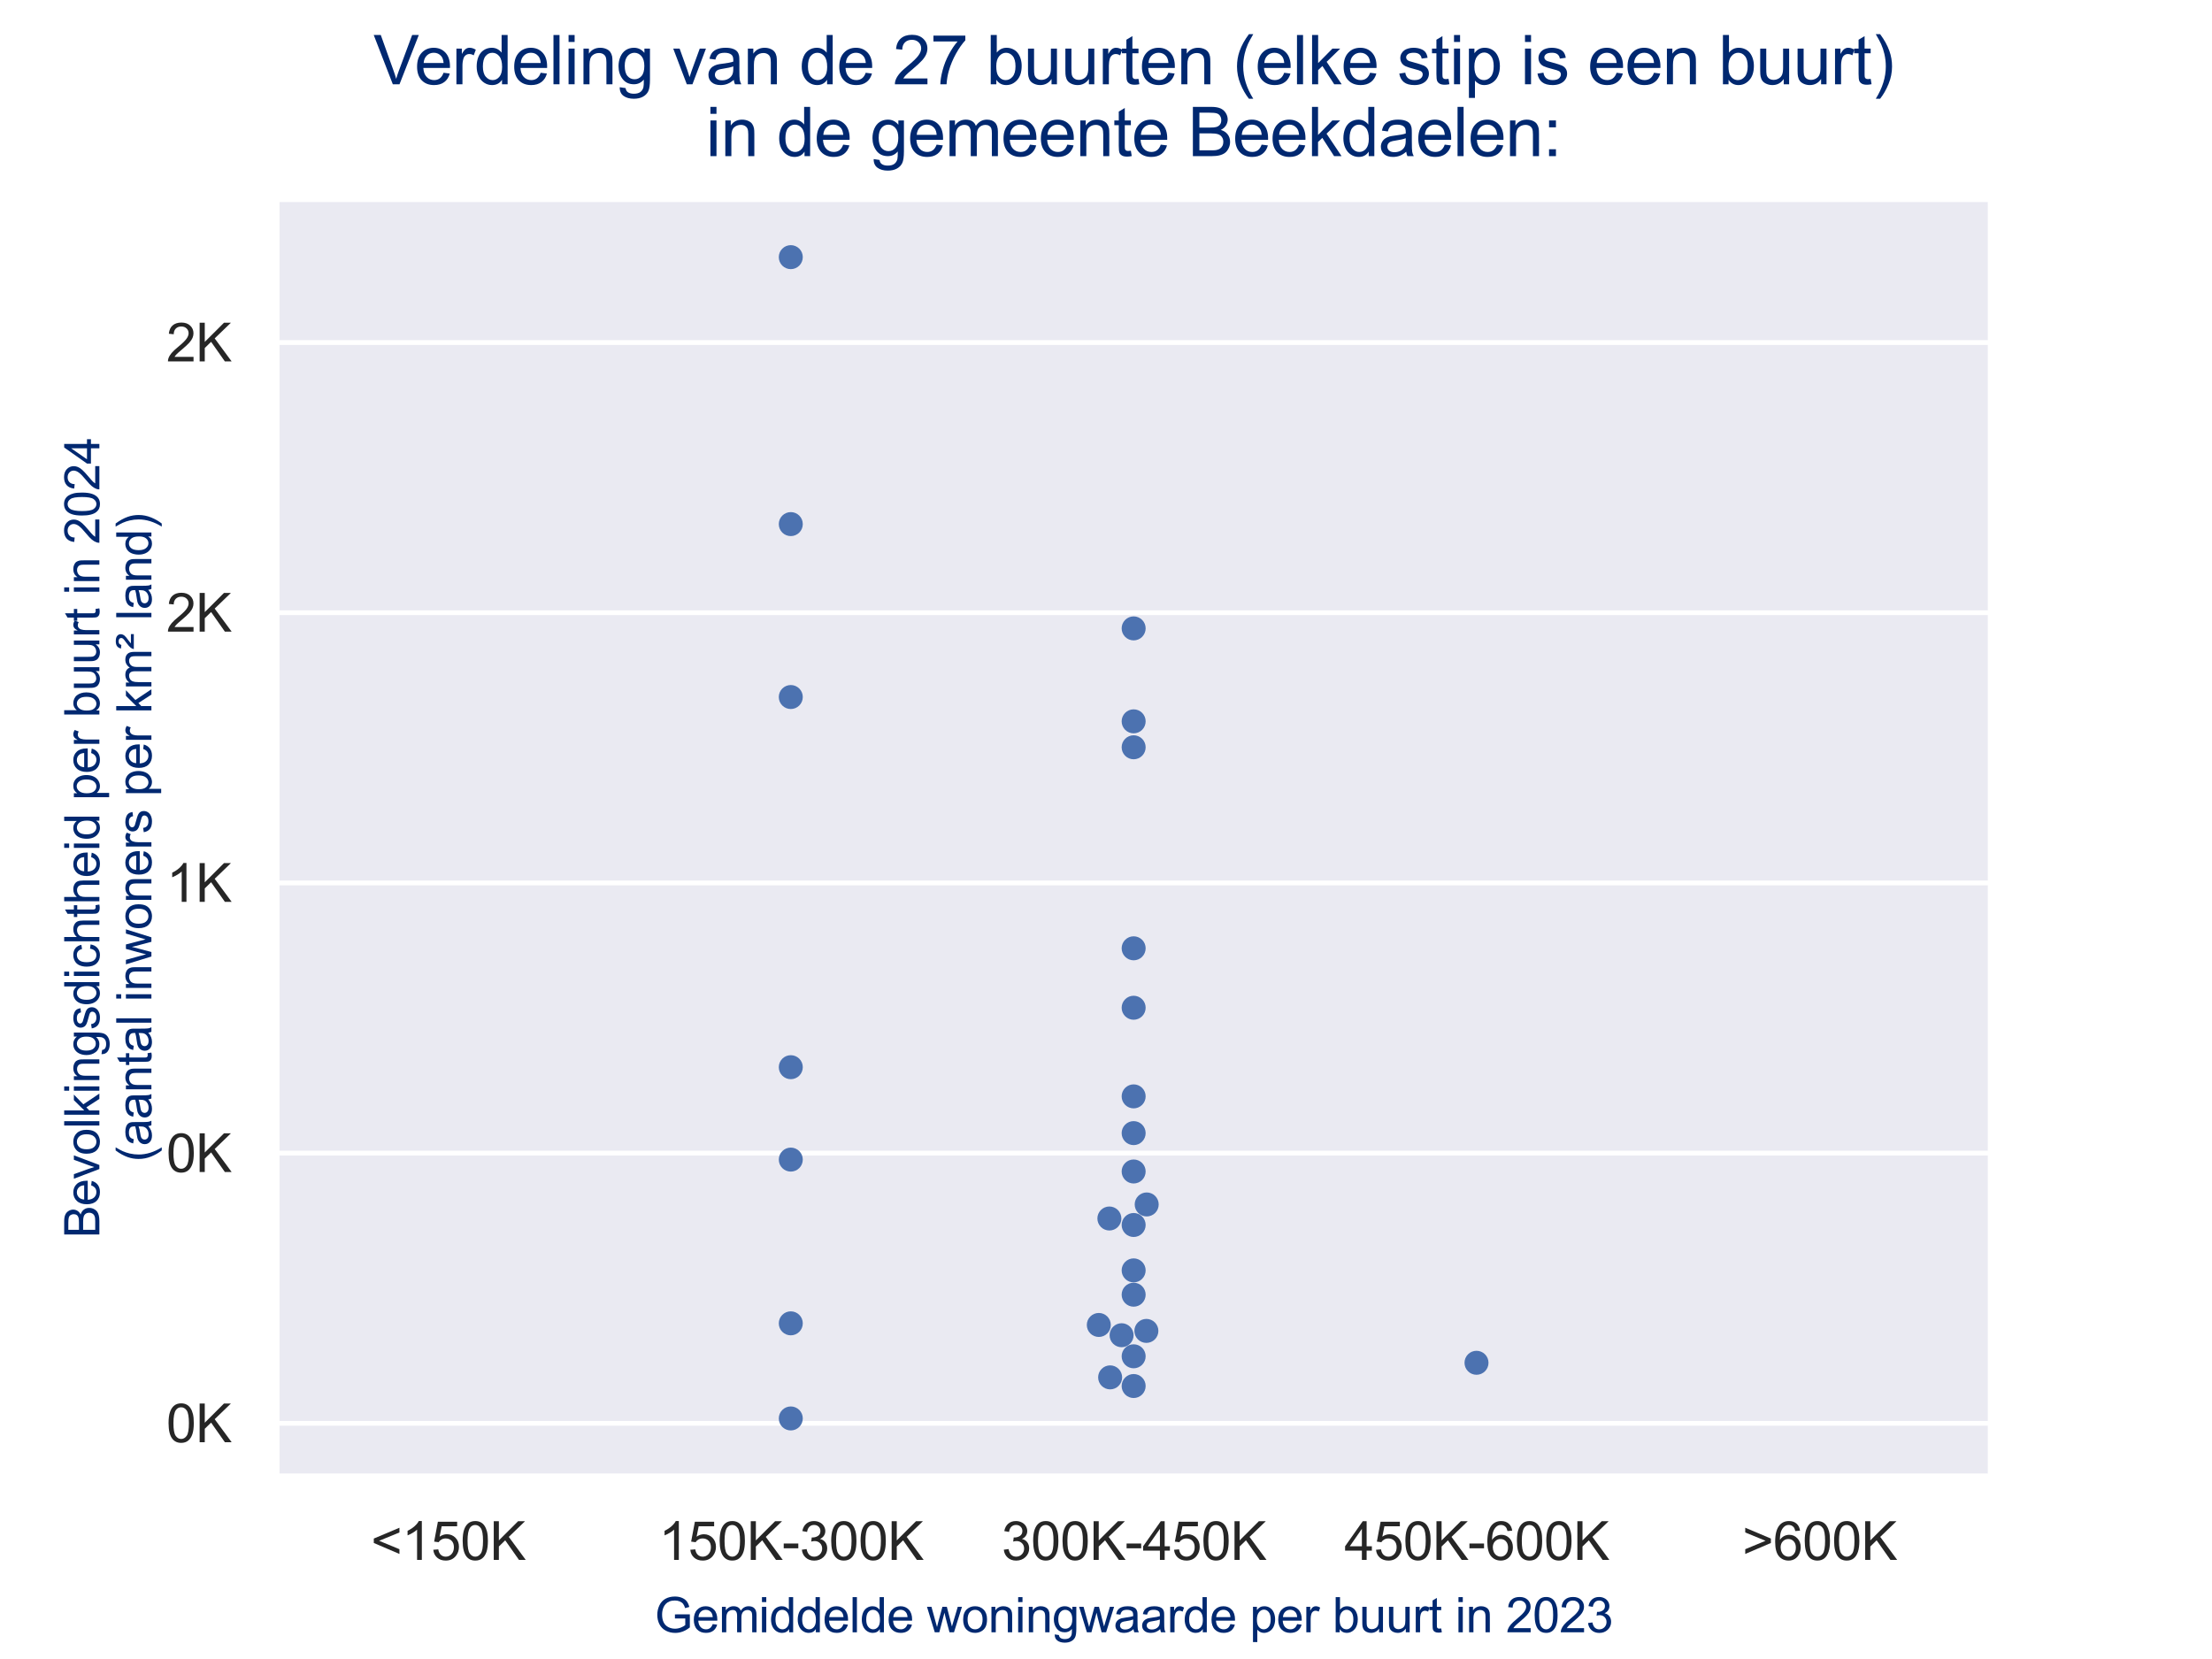 <?xml version="1.0" encoding="utf-8" standalone="no"?>
<!DOCTYPE svg PUBLIC "-//W3C//DTD SVG 1.1//EN"
  "http://www.w3.org/Graphics/SVG/1.1/DTD/svg11.dtd">
<svg xmlns:xlink="http://www.w3.org/1999/xlink" width="460.8pt" height="345.6pt" viewBox="0 0 460.8 345.6" xmlns="http://www.w3.org/2000/svg" version="1.1">
 <defs>
  <style type="text/css">*{stroke-linejoin: round; stroke-linecap: butt}</style>
 </defs>
 <g id="figure_1">
  <g id="patch_1">
   <path d="M 0 345.6 
L 460.8 345.6 
L 460.8 0 
L 0 0 
z
" style="fill: #ffffff"/>
  </g>
  <g id="axes_1">
   <g id="patch_2">
    <path d="M 57.6 307.584 
L 414.72 307.584 
L 414.72 41.472 
L 57.6 41.472 
z
" style="fill: #eaeaf2"/>
   </g>
   <g id="matplotlib.axis_1">
    <g id="xtick_1">
     <g id="text_1">
      <!-- &lt;150K -->
      <g style="fill: #262626" transform="translate(77.255 324.958) scale(0.11 -0.11)">
       <defs>
        <path id="ArialMT-3c" d="M 350 2003 
L 350 2528 
L 3384 3809 
L 3384 3250 
L 978 2263 
L 3384 1266 
L 3384 706 
L 350 2003 
z
" transform="scale(0.016)"/>
        <path id="ArialMT-31" d="M 2384 0 
L 1822 0 
L 1822 3584 
Q 1619 3391 1289 3197 
Q 959 3003 697 2906 
L 697 3450 
Q 1169 3672 1522 3987 
Q 1875 4303 2022 4600 
L 2384 4600 
L 2384 0 
z
" transform="scale(0.016)"/>
        <path id="ArialMT-35" d="M 266 1200 
L 856 1250 
Q 922 819 1161 601 
Q 1400 384 1738 384 
Q 2144 384 2425 690 
Q 2706 997 2706 1503 
Q 2706 1984 2436 2262 
Q 2166 2541 1728 2541 
Q 1456 2541 1237 2417 
Q 1019 2294 894 2097 
L 366 2166 
L 809 4519 
L 3088 4519 
L 3088 3981 
L 1259 3981 
L 1013 2750 
Q 1425 3038 1878 3038 
Q 2478 3038 2890 2622 
Q 3303 2206 3303 1553 
Q 3303 931 2941 478 
Q 2500 -78 1738 -78 
Q 1113 -78 717 272 
Q 322 622 266 1200 
z
" transform="scale(0.016)"/>
        <path id="ArialMT-30" d="M 266 2259 
Q 266 3072 433 3567 
Q 600 4063 929 4331 
Q 1259 4600 1759 4600 
Q 2128 4600 2406 4451 
Q 2684 4303 2865 4023 
Q 3047 3744 3150 3342 
Q 3253 2941 3253 2259 
Q 3253 1453 3087 958 
Q 2922 463 2592 192 
Q 2263 -78 1759 -78 
Q 1097 -78 719 397 
Q 266 969 266 2259 
z
M 844 2259 
Q 844 1131 1108 757 
Q 1372 384 1759 384 
Q 2147 384 2411 759 
Q 2675 1134 2675 2259 
Q 2675 3391 2411 3762 
Q 2147 4134 1753 4134 
Q 1366 4134 1134 3806 
Q 844 3388 844 2259 
z
" transform="scale(0.016)"/>
        <path id="ArialMT-4b" d="M 469 0 
L 469 4581 
L 1075 4581 
L 1075 2309 
L 3350 4581 
L 4172 4581 
L 2250 2725 
L 4256 0 
L 3456 0 
L 1825 2319 
L 1075 1588 
L 1075 0 
L 469 0 
z
" transform="scale(0.016)"/>
       </defs>
       <use xlink:href="#ArialMT-3c"/>
       <use xlink:href="#ArialMT-31" x="58.398"/>
       <use xlink:href="#ArialMT-35" x="114.014"/>
       <use xlink:href="#ArialMT-30" x="169.629"/>
       <use xlink:href="#ArialMT-4b" x="225.244"/>
      </g>
     </g>
    </g>
    <g id="xtick_2">
     <g id="text_2">
      <!-- 150K-300K -->
      <g style="fill: #262626" transform="translate(137.216 324.958) scale(0.11 -0.11)">
       <defs>
        <path id="ArialMT-2d" d="M 203 1375 
L 203 1941 
L 1931 1941 
L 1931 1375 
L 203 1375 
z
" transform="scale(0.016)"/>
        <path id="ArialMT-33" d="M 269 1209 
L 831 1284 
Q 928 806 1161 595 
Q 1394 384 1728 384 
Q 2125 384 2398 659 
Q 2672 934 2672 1341 
Q 2672 1728 2419 1979 
Q 2166 2231 1775 2231 
Q 1616 2231 1378 2169 
L 1441 2663 
Q 1497 2656 1531 2656 
Q 1891 2656 2178 2843 
Q 2466 3031 2466 3422 
Q 2466 3731 2256 3934 
Q 2047 4138 1716 4138 
Q 1388 4138 1169 3931 
Q 950 3725 888 3313 
L 325 3413 
Q 428 3978 793 4289 
Q 1159 4600 1703 4600 
Q 2078 4600 2393 4439 
Q 2709 4278 2876 4000 
Q 3044 3722 3044 3409 
Q 3044 3113 2884 2869 
Q 2725 2625 2413 2481 
Q 2819 2388 3044 2092 
Q 3269 1797 3269 1353 
Q 3269 753 2831 336 
Q 2394 -81 1725 -81 
Q 1122 -81 723 278 
Q 325 638 269 1209 
z
" transform="scale(0.016)"/>
       </defs>
       <use xlink:href="#ArialMT-31"/>
       <use xlink:href="#ArialMT-35" x="55.615"/>
       <use xlink:href="#ArialMT-30" x="111.23"/>
       <use xlink:href="#ArialMT-4b" x="166.846"/>
       <use xlink:href="#ArialMT-2d" x="233.545"/>
       <use xlink:href="#ArialMT-33" x="266.846"/>
       <use xlink:href="#ArialMT-30" x="322.461"/>
       <use xlink:href="#ArialMT-30" x="378.076"/>
       <use xlink:href="#ArialMT-4b" x="433.691"/>
      </g>
     </g>
    </g>
    <g id="xtick_3">
     <g id="text_3">
      <!-- 300K-450K -->
      <g style="fill: #262626" transform="translate(208.64 324.958) scale(0.11 -0.11)">
       <defs>
        <path id="ArialMT-34" d="M 2069 0 
L 2069 1097 
L 81 1097 
L 81 1613 
L 2172 4581 
L 2631 4581 
L 2631 1613 
L 3250 1613 
L 3250 1097 
L 2631 1097 
L 2631 0 
L 2069 0 
z
M 2069 1613 
L 2069 3678 
L 634 1613 
L 2069 1613 
z
" transform="scale(0.016)"/>
       </defs>
       <use xlink:href="#ArialMT-33"/>
       <use xlink:href="#ArialMT-30" x="55.615"/>
       <use xlink:href="#ArialMT-30" x="111.23"/>
       <use xlink:href="#ArialMT-4b" x="166.846"/>
       <use xlink:href="#ArialMT-2d" x="233.545"/>
       <use xlink:href="#ArialMT-34" x="266.846"/>
       <use xlink:href="#ArialMT-35" x="322.461"/>
       <use xlink:href="#ArialMT-30" x="378.076"/>
       <use xlink:href="#ArialMT-4b" x="433.691"/>
      </g>
     </g>
    </g>
    <g id="xtick_4">
     <g id="text_4">
      <!-- 450K-600K -->
      <g style="fill: #262626" transform="translate(280.064 324.958) scale(0.11 -0.11)">
       <defs>
        <path id="ArialMT-36" d="M 3184 3459 
L 2625 3416 
Q 2550 3747 2413 3897 
Q 2184 4138 1850 4138 
Q 1581 4138 1378 3988 
Q 1113 3794 959 3422 
Q 806 3050 800 2363 
Q 1003 2672 1297 2822 
Q 1591 2972 1913 2972 
Q 2475 2972 2870 2558 
Q 3266 2144 3266 1488 
Q 3266 1056 3080 686 
Q 2894 316 2569 119 
Q 2244 -78 1831 -78 
Q 1128 -78 684 439 
Q 241 956 241 2144 
Q 241 3472 731 4075 
Q 1159 4600 1884 4600 
Q 2425 4600 2770 4297 
Q 3116 3994 3184 3459 
z
M 888 1484 
Q 888 1194 1011 928 
Q 1134 663 1356 523 
Q 1578 384 1822 384 
Q 2178 384 2434 671 
Q 2691 959 2691 1453 
Q 2691 1928 2437 2201 
Q 2184 2475 1800 2475 
Q 1419 2475 1153 2201 
Q 888 1928 888 1484 
z
" transform="scale(0.016)"/>
       </defs>
       <use xlink:href="#ArialMT-34"/>
       <use xlink:href="#ArialMT-35" x="55.615"/>
       <use xlink:href="#ArialMT-30" x="111.23"/>
       <use xlink:href="#ArialMT-4b" x="166.846"/>
       <use xlink:href="#ArialMT-2d" x="233.545"/>
       <use xlink:href="#ArialMT-36" x="266.846"/>
       <use xlink:href="#ArialMT-30" x="322.461"/>
       <use xlink:href="#ArialMT-30" x="378.076"/>
       <use xlink:href="#ArialMT-4b" x="433.691"/>
      </g>
     </g>
    </g>
    <g id="xtick_5">
     <g id="text_5">
      <!-- &gt;600K -->
      <g style="fill: #262626" transform="translate(362.951 324.958) scale(0.11 -0.11)">
       <defs>
        <path id="ArialMT-3e" d="M 3384 2003 
L 350 706 
L 350 1266 
L 2753 2263 
L 350 3250 
L 350 3809 
L 3384 2528 
L 3384 2003 
z
" transform="scale(0.016)"/>
       </defs>
       <use xlink:href="#ArialMT-3e"/>
       <use xlink:href="#ArialMT-36" x="58.398"/>
       <use xlink:href="#ArialMT-30" x="114.014"/>
       <use xlink:href="#ArialMT-30" x="169.629"/>
       <use xlink:href="#ArialMT-4b" x="225.244"/>
      </g>
     </g>
    </g>
    <g id="text_6">
     <!-- Gemiddelde woningwaarde per buurt in 2023 -->
     <g style="fill: #002870" transform="translate(136.38 340.039) scale(0.1 -0.1)">
      <defs>
       <path id="ArialMT-47" d="M 2638 1797 
L 2638 2334 
L 4578 2338 
L 4578 638 
Q 4131 281 3656 101 
Q 3181 -78 2681 -78 
Q 2006 -78 1454 211 
Q 903 500 622 1047 
Q 341 1594 341 2269 
Q 341 2938 620 3517 
Q 900 4097 1425 4378 
Q 1950 4659 2634 4659 
Q 3131 4659 3532 4498 
Q 3934 4338 4162 4050 
Q 4391 3763 4509 3300 
L 3963 3150 
Q 3859 3500 3706 3700 
Q 3553 3900 3268 4020 
Q 2984 4141 2638 4141 
Q 2222 4141 1919 4014 
Q 1616 3888 1430 3681 
Q 1244 3475 1141 3228 
Q 966 2803 966 2306 
Q 966 1694 1177 1281 
Q 1388 869 1791 669 
Q 2194 469 2647 469 
Q 3041 469 3416 620 
Q 3791 772 3984 944 
L 3984 1797 
L 2638 1797 
z
" transform="scale(0.016)"/>
       <path id="ArialMT-65" d="M 2694 1069 
L 3275 997 
Q 3138 488 2766 206 
Q 2394 -75 1816 -75 
Q 1088 -75 661 373 
Q 234 822 234 1631 
Q 234 2469 665 2931 
Q 1097 3394 1784 3394 
Q 2450 3394 2872 2941 
Q 3294 2488 3294 1666 
Q 3294 1616 3291 1516 
L 816 1516 
Q 847 969 1125 678 
Q 1403 388 1819 388 
Q 2128 388 2347 550 
Q 2566 713 2694 1069 
z
M 847 1978 
L 2700 1978 
Q 2663 2397 2488 2606 
Q 2219 2931 1791 2931 
Q 1403 2931 1139 2672 
Q 875 2413 847 1978 
z
" transform="scale(0.016)"/>
       <path id="ArialMT-6d" d="M 422 0 
L 422 3319 
L 925 3319 
L 925 2853 
Q 1081 3097 1340 3245 
Q 1600 3394 1931 3394 
Q 2300 3394 2536 3241 
Q 2772 3088 2869 2813 
Q 3263 3394 3894 3394 
Q 4388 3394 4653 3120 
Q 4919 2847 4919 2278 
L 4919 0 
L 4359 0 
L 4359 2091 
Q 4359 2428 4304 2576 
Q 4250 2725 4106 2815 
Q 3963 2906 3769 2906 
Q 3419 2906 3187 2673 
Q 2956 2441 2956 1928 
L 2956 0 
L 2394 0 
L 2394 2156 
Q 2394 2531 2256 2718 
Q 2119 2906 1806 2906 
Q 1569 2906 1367 2781 
Q 1166 2656 1075 2415 
Q 984 2175 984 1722 
L 984 0 
L 422 0 
z
" transform="scale(0.016)"/>
       <path id="ArialMT-69" d="M 425 3934 
L 425 4581 
L 988 4581 
L 988 3934 
L 425 3934 
z
M 425 0 
L 425 3319 
L 988 3319 
L 988 0 
L 425 0 
z
" transform="scale(0.016)"/>
       <path id="ArialMT-64" d="M 2575 0 
L 2575 419 
Q 2259 -75 1647 -75 
Q 1250 -75 917 144 
Q 584 363 401 755 
Q 219 1147 219 1656 
Q 219 2153 384 2558 
Q 550 2963 881 3178 
Q 1213 3394 1622 3394 
Q 1922 3394 2156 3267 
Q 2391 3141 2538 2938 
L 2538 4581 
L 3097 4581 
L 3097 0 
L 2575 0 
z
M 797 1656 
Q 797 1019 1065 703 
Q 1334 388 1700 388 
Q 2069 388 2326 689 
Q 2584 991 2584 1609 
Q 2584 2291 2321 2609 
Q 2059 2928 1675 2928 
Q 1300 2928 1048 2622 
Q 797 2316 797 1656 
z
" transform="scale(0.016)"/>
       <path id="ArialMT-6c" d="M 409 0 
L 409 4581 
L 972 4581 
L 972 0 
L 409 0 
z
" transform="scale(0.016)"/>
       <path id="ArialMT-20" transform="scale(0.016)"/>
       <path id="ArialMT-77" d="M 1034 0 
L 19 3319 
L 600 3319 
L 1128 1403 
L 1325 691 
Q 1338 744 1497 1375 
L 2025 3319 
L 2603 3319 
L 3100 1394 
L 3266 759 
L 3456 1400 
L 4025 3319 
L 4572 3319 
L 3534 0 
L 2950 0 
L 2422 1988 
L 2294 2553 
L 1622 0 
L 1034 0 
z
" transform="scale(0.016)"/>
       <path id="ArialMT-6f" d="M 213 1659 
Q 213 2581 725 3025 
Q 1153 3394 1769 3394 
Q 2453 3394 2887 2945 
Q 3322 2497 3322 1706 
Q 3322 1066 3130 698 
Q 2938 331 2570 128 
Q 2203 -75 1769 -75 
Q 1072 -75 642 372 
Q 213 819 213 1659 
z
M 791 1659 
Q 791 1022 1069 705 
Q 1347 388 1769 388 
Q 2188 388 2466 706 
Q 2744 1025 2744 1678 
Q 2744 2294 2464 2611 
Q 2184 2928 1769 2928 
Q 1347 2928 1069 2612 
Q 791 2297 791 1659 
z
" transform="scale(0.016)"/>
       <path id="ArialMT-6e" d="M 422 0 
L 422 3319 
L 928 3319 
L 928 2847 
Q 1294 3394 1984 3394 
Q 2284 3394 2536 3286 
Q 2788 3178 2913 3003 
Q 3038 2828 3088 2588 
Q 3119 2431 3119 2041 
L 3119 0 
L 2556 0 
L 2556 2019 
Q 2556 2363 2490 2533 
Q 2425 2703 2258 2804 
Q 2091 2906 1866 2906 
Q 1506 2906 1245 2678 
Q 984 2450 984 1813 
L 984 0 
L 422 0 
z
" transform="scale(0.016)"/>
       <path id="ArialMT-67" d="M 319 -275 
L 866 -356 
Q 900 -609 1056 -725 
Q 1266 -881 1628 -881 
Q 2019 -881 2231 -725 
Q 2444 -569 2519 -288 
Q 2563 -116 2559 434 
Q 2191 0 1641 0 
Q 956 0 581 494 
Q 206 988 206 1678 
Q 206 2153 378 2554 
Q 550 2956 876 3175 
Q 1203 3394 1644 3394 
Q 2231 3394 2613 2919 
L 2613 3319 
L 3131 3319 
L 3131 450 
Q 3131 -325 2973 -648 
Q 2816 -972 2473 -1159 
Q 2131 -1347 1631 -1347 
Q 1038 -1347 672 -1080 
Q 306 -813 319 -275 
z
M 784 1719 
Q 784 1066 1043 766 
Q 1303 466 1694 466 
Q 2081 466 2343 764 
Q 2606 1063 2606 1700 
Q 2606 2309 2336 2618 
Q 2066 2928 1684 2928 
Q 1309 2928 1046 2623 
Q 784 2319 784 1719 
z
" transform="scale(0.016)"/>
       <path id="ArialMT-61" d="M 2588 409 
Q 2275 144 1986 34 
Q 1697 -75 1366 -75 
Q 819 -75 525 192 
Q 231 459 231 875 
Q 231 1119 342 1320 
Q 453 1522 633 1644 
Q 813 1766 1038 1828 
Q 1203 1872 1538 1913 
Q 2219 1994 2541 2106 
Q 2544 2222 2544 2253 
Q 2544 2597 2384 2738 
Q 2169 2928 1744 2928 
Q 1347 2928 1158 2789 
Q 969 2650 878 2297 
L 328 2372 
Q 403 2725 575 2942 
Q 747 3159 1072 3276 
Q 1397 3394 1825 3394 
Q 2250 3394 2515 3294 
Q 2781 3194 2906 3042 
Q 3031 2891 3081 2659 
Q 3109 2516 3109 2141 
L 3109 1391 
Q 3109 606 3145 398 
Q 3181 191 3288 0 
L 2700 0 
Q 2613 175 2588 409 
z
M 2541 1666 
Q 2234 1541 1622 1453 
Q 1275 1403 1131 1340 
Q 988 1278 909 1158 
Q 831 1038 831 891 
Q 831 666 1001 516 
Q 1172 366 1500 366 
Q 1825 366 2078 508 
Q 2331 650 2450 897 
Q 2541 1088 2541 1459 
L 2541 1666 
z
" transform="scale(0.016)"/>
       <path id="ArialMT-72" d="M 416 0 
L 416 3319 
L 922 3319 
L 922 2816 
Q 1116 3169 1280 3281 
Q 1444 3394 1641 3394 
Q 1925 3394 2219 3213 
L 2025 2691 
Q 1819 2813 1613 2813 
Q 1428 2813 1281 2702 
Q 1134 2591 1072 2394 
Q 978 2094 978 1738 
L 978 0 
L 416 0 
z
" transform="scale(0.016)"/>
       <path id="ArialMT-70" d="M 422 -1272 
L 422 3319 
L 934 3319 
L 934 2888 
Q 1116 3141 1344 3267 
Q 1572 3394 1897 3394 
Q 2322 3394 2647 3175 
Q 2972 2956 3137 2557 
Q 3303 2159 3303 1684 
Q 3303 1175 3120 767 
Q 2938 359 2589 142 
Q 2241 -75 1856 -75 
Q 1575 -75 1351 44 
Q 1128 163 984 344 
L 984 -1272 
L 422 -1272 
z
M 931 1641 
Q 931 1000 1190 694 
Q 1450 388 1819 388 
Q 2194 388 2461 705 
Q 2728 1022 2728 1688 
Q 2728 2322 2467 2637 
Q 2206 2953 1844 2953 
Q 1484 2953 1207 2617 
Q 931 2281 931 1641 
z
" transform="scale(0.016)"/>
       <path id="ArialMT-62" d="M 941 0 
L 419 0 
L 419 4581 
L 981 4581 
L 981 2947 
Q 1338 3394 1891 3394 
Q 2197 3394 2470 3270 
Q 2744 3147 2920 2923 
Q 3097 2700 3197 2384 
Q 3297 2069 3297 1709 
Q 3297 856 2875 390 
Q 2453 -75 1863 -75 
Q 1275 -75 941 416 
L 941 0 
z
M 934 1684 
Q 934 1088 1097 822 
Q 1363 388 1816 388 
Q 2184 388 2453 708 
Q 2722 1028 2722 1663 
Q 2722 2313 2464 2622 
Q 2206 2931 1841 2931 
Q 1472 2931 1203 2611 
Q 934 2291 934 1684 
z
" transform="scale(0.016)"/>
       <path id="ArialMT-75" d="M 2597 0 
L 2597 488 
Q 2209 -75 1544 -75 
Q 1250 -75 995 37 
Q 741 150 617 320 
Q 494 491 444 738 
Q 409 903 409 1263 
L 409 3319 
L 972 3319 
L 972 1478 
Q 972 1038 1006 884 
Q 1059 663 1231 536 
Q 1403 409 1656 409 
Q 1909 409 2131 539 
Q 2353 669 2445 892 
Q 2538 1116 2538 1541 
L 2538 3319 
L 3100 3319 
L 3100 0 
L 2597 0 
z
" transform="scale(0.016)"/>
       <path id="ArialMT-74" d="M 1650 503 
L 1731 6 
Q 1494 -44 1306 -44 
Q 1000 -44 831 53 
Q 663 150 594 308 
Q 525 466 525 972 
L 525 2881 
L 113 2881 
L 113 3319 
L 525 3319 
L 525 4141 
L 1084 4478 
L 1084 3319 
L 1650 3319 
L 1650 2881 
L 1084 2881 
L 1084 941 
Q 1084 700 1114 631 
Q 1144 563 1211 522 
Q 1278 481 1403 481 
Q 1497 481 1650 503 
z
" transform="scale(0.016)"/>
       <path id="ArialMT-32" d="M 3222 541 
L 3222 0 
L 194 0 
Q 188 203 259 391 
Q 375 700 629 1000 
Q 884 1300 1366 1694 
Q 2113 2306 2375 2664 
Q 2638 3022 2638 3341 
Q 2638 3675 2398 3904 
Q 2159 4134 1775 4134 
Q 1369 4134 1125 3890 
Q 881 3647 878 3216 
L 300 3275 
Q 359 3922 746 4261 
Q 1134 4600 1788 4600 
Q 2447 4600 2831 4234 
Q 3216 3869 3216 3328 
Q 3216 3053 3103 2787 
Q 2991 2522 2730 2228 
Q 2469 1934 1863 1422 
Q 1356 997 1212 845 
Q 1069 694 975 541 
L 3222 541 
z
" transform="scale(0.016)"/>
      </defs>
      <use xlink:href="#ArialMT-47"/>
      <use xlink:href="#ArialMT-65" x="77.783"/>
      <use xlink:href="#ArialMT-6d" x="133.398"/>
      <use xlink:href="#ArialMT-69" x="216.699"/>
      <use xlink:href="#ArialMT-64" x="238.916"/>
      <use xlink:href="#ArialMT-64" x="294.531"/>
      <use xlink:href="#ArialMT-65" x="350.146"/>
      <use xlink:href="#ArialMT-6c" x="405.762"/>
      <use xlink:href="#ArialMT-64" x="427.979"/>
      <use xlink:href="#ArialMT-65" x="483.594"/>
      <use xlink:href="#ArialMT-20" x="539.209"/>
      <use xlink:href="#ArialMT-77" x="566.992"/>
      <use xlink:href="#ArialMT-6f" x="639.209"/>
      <use xlink:href="#ArialMT-6e" x="694.824"/>
      <use xlink:href="#ArialMT-69" x="750.439"/>
      <use xlink:href="#ArialMT-6e" x="772.656"/>
      <use xlink:href="#ArialMT-67" x="828.271"/>
      <use xlink:href="#ArialMT-77" x="883.887"/>
      <use xlink:href="#ArialMT-61" x="956.104"/>
      <use xlink:href="#ArialMT-61" x="1011.719"/>
      <use xlink:href="#ArialMT-72" x="1067.334"/>
      <use xlink:href="#ArialMT-64" x="1100.635"/>
      <use xlink:href="#ArialMT-65" x="1156.25"/>
      <use xlink:href="#ArialMT-20" x="1211.865"/>
      <use xlink:href="#ArialMT-70" x="1239.648"/>
      <use xlink:href="#ArialMT-65" x="1295.264"/>
      <use xlink:href="#ArialMT-72" x="1350.879"/>
      <use xlink:href="#ArialMT-20" x="1384.18"/>
      <use xlink:href="#ArialMT-62" x="1411.963"/>
      <use xlink:href="#ArialMT-75" x="1467.578"/>
      <use xlink:href="#ArialMT-75" x="1523.193"/>
      <use xlink:href="#ArialMT-72" x="1578.809"/>
      <use xlink:href="#ArialMT-74" x="1612.109"/>
      <use xlink:href="#ArialMT-20" x="1639.893"/>
      <use xlink:href="#ArialMT-69" x="1667.676"/>
      <use xlink:href="#ArialMT-6e" x="1689.893"/>
      <use xlink:href="#ArialMT-20" x="1745.508"/>
      <use xlink:href="#ArialMT-32" x="1773.291"/>
      <use xlink:href="#ArialMT-30" x="1828.906"/>
      <use xlink:href="#ArialMT-32" x="1884.521"/>
      <use xlink:href="#ArialMT-33" x="1940.137"/>
     </g>
    </g>
   </g>
   <g id="matplotlib.axis_2">
    <g id="ytick_1">
     <g id="line2d_1">
      <path d="M 57.6 296.501 
L 414.72 296.501 
" clip-path="url(#p50d829c37c)" style="fill: none; stroke: #ffffff; stroke-linecap: round"/>
     </g>
     <g id="text_7">
      <!-- 0K -->
      <g style="fill: #262626" transform="translate(34.646 300.438) scale(0.11 -0.11)">
       <use xlink:href="#ArialMT-30"/>
       <use xlink:href="#ArialMT-4b" x="55.615"/>
      </g>
     </g>
    </g>
    <g id="ytick_2">
     <g id="line2d_2">
      <path d="M 57.6 240.215 
L 414.72 240.215 
" clip-path="url(#p50d829c37c)" style="fill: none; stroke: #ffffff; stroke-linecap: round"/>
     </g>
     <g id="text_8">
      <!-- 0K -->
      <g style="fill: #262626" transform="translate(34.646 244.151) scale(0.11 -0.11)">
       <use xlink:href="#ArialMT-30"/>
       <use xlink:href="#ArialMT-4b" x="55.615"/>
      </g>
     </g>
    </g>
    <g id="ytick_3">
     <g id="line2d_3">
      <path d="M 57.6 183.928 
L 414.72 183.928 
" clip-path="url(#p50d829c37c)" style="fill: none; stroke: #ffffff; stroke-linecap: round"/>
     </g>
     <g id="text_9">
      <!-- 1K -->
      <g style="fill: #262626" transform="translate(34.646 187.865) scale(0.11 -0.11)">
       <use xlink:href="#ArialMT-31"/>
       <use xlink:href="#ArialMT-4b" x="55.615"/>
      </g>
     </g>
    </g>
    <g id="ytick_4">
     <g id="line2d_4">
      <path d="M 57.6 127.641 
L 414.72 127.641 
" clip-path="url(#p50d829c37c)" style="fill: none; stroke: #ffffff; stroke-linecap: round"/>
     </g>
     <g id="text_10">
      <!-- 2K -->
      <g style="fill: #262626" transform="translate(34.646 131.578) scale(0.11 -0.11)">
       <use xlink:href="#ArialMT-32"/>
       <use xlink:href="#ArialMT-4b" x="55.615"/>
      </g>
     </g>
    </g>
    <g id="ytick_5">
     <g id="line2d_5">
      <path d="M 57.6 71.355 
L 414.72 71.355 
" clip-path="url(#p50d829c37c)" style="fill: none; stroke: #ffffff; stroke-linecap: round"/>
     </g>
     <g id="text_11">
      <!-- 2K -->
      <g style="fill: #262626" transform="translate(34.646 75.291) scale(0.11 -0.11)">
       <use xlink:href="#ArialMT-32"/>
       <use xlink:href="#ArialMT-4b" x="55.615"/>
      </g>
     </g>
    </g>
    <g id="text_12">
     <!-- Bevolkingsdichtheid per buurt in 2024 -->
     <g style="fill: #002870" transform="translate(20.701 257.911) rotate(-90) scale(0.1 -0.1)">
      <defs>
       <path id="ArialMT-42" d="M 469 0 
L 469 4581 
L 2188 4581 
Q 2713 4581 3030 4442 
Q 3347 4303 3526 4014 
Q 3706 3725 3706 3409 
Q 3706 3116 3547 2856 
Q 3388 2597 3066 2438 
Q 3481 2316 3704 2022 
Q 3928 1728 3928 1328 
Q 3928 1006 3792 729 
Q 3656 453 3456 303 
Q 3256 153 2954 76 
Q 2653 0 2216 0 
L 469 0 
z
M 1075 2656 
L 2066 2656 
Q 2469 2656 2644 2709 
Q 2875 2778 2992 2937 
Q 3109 3097 3109 3338 
Q 3109 3566 3000 3739 
Q 2891 3913 2687 3977 
Q 2484 4041 1991 4041 
L 1075 4041 
L 1075 2656 
z
M 1075 541 
L 2216 541 
Q 2509 541 2628 563 
Q 2838 600 2978 687 
Q 3119 775 3209 942 
Q 3300 1109 3300 1328 
Q 3300 1584 3169 1773 
Q 3038 1963 2805 2039 
Q 2572 2116 2134 2116 
L 1075 2116 
L 1075 541 
z
" transform="scale(0.016)"/>
       <path id="ArialMT-76" d="M 1344 0 
L 81 3319 
L 675 3319 
L 1388 1331 
Q 1503 1009 1600 663 
Q 1675 925 1809 1294 
L 2547 3319 
L 3125 3319 
L 1869 0 
L 1344 0 
z
" transform="scale(0.016)"/>
       <path id="ArialMT-6b" d="M 425 0 
L 425 4581 
L 988 4581 
L 988 1969 
L 2319 3319 
L 3047 3319 
L 1778 2088 
L 3175 0 
L 2481 0 
L 1384 1697 
L 988 1316 
L 988 0 
L 425 0 
z
" transform="scale(0.016)"/>
       <path id="ArialMT-73" d="M 197 991 
L 753 1078 
Q 800 744 1014 566 
Q 1228 388 1613 388 
Q 2000 388 2187 545 
Q 2375 703 2375 916 
Q 2375 1106 2209 1216 
Q 2094 1291 1634 1406 
Q 1016 1563 777 1677 
Q 538 1791 414 1992 
Q 291 2194 291 2438 
Q 291 2659 392 2848 
Q 494 3038 669 3163 
Q 800 3259 1026 3326 
Q 1253 3394 1513 3394 
Q 1903 3394 2198 3281 
Q 2494 3169 2634 2976 
Q 2775 2784 2828 2463 
L 2278 2388 
Q 2241 2644 2061 2787 
Q 1881 2931 1553 2931 
Q 1166 2931 1000 2803 
Q 834 2675 834 2503 
Q 834 2394 903 2306 
Q 972 2216 1119 2156 
Q 1203 2125 1616 2013 
Q 2213 1853 2448 1751 
Q 2684 1650 2818 1456 
Q 2953 1263 2953 975 
Q 2953 694 2789 445 
Q 2625 197 2315 61 
Q 2006 -75 1616 -75 
Q 969 -75 630 194 
Q 291 463 197 991 
z
" transform="scale(0.016)"/>
       <path id="ArialMT-63" d="M 2588 1216 
L 3141 1144 
Q 3050 572 2676 248 
Q 2303 -75 1759 -75 
Q 1078 -75 664 370 
Q 250 816 250 1647 
Q 250 2184 428 2587 
Q 606 2991 970 3192 
Q 1334 3394 1763 3394 
Q 2303 3394 2647 3120 
Q 2991 2847 3088 2344 
L 2541 2259 
Q 2463 2594 2264 2762 
Q 2066 2931 1784 2931 
Q 1359 2931 1093 2626 
Q 828 2322 828 1663 
Q 828 994 1084 691 
Q 1341 388 1753 388 
Q 2084 388 2306 591 
Q 2528 794 2588 1216 
z
" transform="scale(0.016)"/>
       <path id="ArialMT-68" d="M 422 0 
L 422 4581 
L 984 4581 
L 984 2938 
Q 1378 3394 1978 3394 
Q 2347 3394 2619 3248 
Q 2891 3103 3008 2847 
Q 3125 2591 3125 2103 
L 3125 0 
L 2563 0 
L 2563 2103 
Q 2563 2525 2380 2717 
Q 2197 2909 1863 2909 
Q 1613 2909 1392 2779 
Q 1172 2650 1078 2428 
Q 984 2206 984 1816 
L 984 0 
L 422 0 
z
" transform="scale(0.016)"/>
      </defs>
      <use xlink:href="#ArialMT-42"/>
      <use xlink:href="#ArialMT-65" x="66.699"/>
      <use xlink:href="#ArialMT-76" x="122.314"/>
      <use xlink:href="#ArialMT-6f" x="172.314"/>
      <use xlink:href="#ArialMT-6c" x="227.93"/>
      <use xlink:href="#ArialMT-6b" x="250.146"/>
      <use xlink:href="#ArialMT-69" x="300.146"/>
      <use xlink:href="#ArialMT-6e" x="322.363"/>
      <use xlink:href="#ArialMT-67" x="377.979"/>
      <use xlink:href="#ArialMT-73" x="433.594"/>
      <use xlink:href="#ArialMT-64" x="483.594"/>
      <use xlink:href="#ArialMT-69" x="539.209"/>
      <use xlink:href="#ArialMT-63" x="561.426"/>
      <use xlink:href="#ArialMT-68" x="611.426"/>
      <use xlink:href="#ArialMT-74" x="667.041"/>
      <use xlink:href="#ArialMT-68" x="694.824"/>
      <use xlink:href="#ArialMT-65" x="750.439"/>
      <use xlink:href="#ArialMT-69" x="806.055"/>
      <use xlink:href="#ArialMT-64" x="828.271"/>
      <use xlink:href="#ArialMT-20" x="883.887"/>
      <use xlink:href="#ArialMT-70" x="911.67"/>
      <use xlink:href="#ArialMT-65" x="967.285"/>
      <use xlink:href="#ArialMT-72" x="1022.9"/>
      <use xlink:href="#ArialMT-20" x="1056.201"/>
      <use xlink:href="#ArialMT-62" x="1083.984"/>
      <use xlink:href="#ArialMT-75" x="1139.6"/>
      <use xlink:href="#ArialMT-75" x="1195.215"/>
      <use xlink:href="#ArialMT-72" x="1250.83"/>
      <use xlink:href="#ArialMT-74" x="1284.131"/>
      <use xlink:href="#ArialMT-20" x="1311.914"/>
      <use xlink:href="#ArialMT-69" x="1339.697"/>
      <use xlink:href="#ArialMT-6e" x="1361.914"/>
      <use xlink:href="#ArialMT-20" x="1417.529"/>
      <use xlink:href="#ArialMT-32" x="1445.312"/>
      <use xlink:href="#ArialMT-30" x="1500.928"/>
      <use xlink:href="#ArialMT-32" x="1556.543"/>
      <use xlink:href="#ArialMT-34" x="1612.158"/>
     </g>
     <!-- (aantal inwoners per km² land) -->
     <g style="fill: #002870" transform="translate(31.541 242.052) rotate(-90) scale(0.1 -0.1)">
      <defs>
       <path id="ArialMT-28" d="M 1497 -1347 
Q 1031 -759 709 28 
Q 388 816 388 1659 
Q 388 2403 628 3084 
Q 909 3875 1497 4659 
L 1900 4659 
Q 1522 4009 1400 3731 
Q 1209 3300 1100 2831 
Q 966 2247 966 1656 
Q 966 153 1900 -1347 
L 1497 -1347 
z
" transform="scale(0.016)"/>
       <path id="ArialMT-b2" d="M 78 2291 
Q 97 2469 225 2647 
Q 422 2916 872 3242 
Q 1322 3569 1406 3663 
Q 1522 3791 1522 3925 
Q 1522 4075 1412 4172 
Q 1303 4269 1091 4269 
Q 884 4269 782 4195 
Q 681 4122 616 3913 
L 144 3963 
Q 234 4309 457 4473 
Q 681 4638 1100 4638 
Q 1572 4638 1792 4453 
Q 2013 4269 2013 4003 
Q 2013 3741 1828 3506 
Q 1688 3331 1188 2972 
Q 928 2781 819 2669 
L 2025 2669 
L 2025 2291 
L 78 2291 
z
" transform="scale(0.016)"/>
       <path id="ArialMT-29" d="M 791 -1347 
L 388 -1347 
Q 1322 153 1322 1656 
Q 1322 2244 1188 2822 
Q 1081 3291 891 3722 
Q 769 4003 388 4659 
L 791 4659 
Q 1378 3875 1659 3084 
Q 1900 2403 1900 1659 
Q 1900 816 1576 28 
Q 1253 -759 791 -1347 
z
" transform="scale(0.016)"/>
      </defs>
      <use xlink:href="#ArialMT-28"/>
      <use xlink:href="#ArialMT-61" x="33.301"/>
      <use xlink:href="#ArialMT-61" x="88.916"/>
      <use xlink:href="#ArialMT-6e" x="144.531"/>
      <use xlink:href="#ArialMT-74" x="200.146"/>
      <use xlink:href="#ArialMT-61" x="227.93"/>
      <use xlink:href="#ArialMT-6c" x="283.545"/>
      <use xlink:href="#ArialMT-20" x="305.762"/>
      <use xlink:href="#ArialMT-69" x="333.545"/>
      <use xlink:href="#ArialMT-6e" x="355.762"/>
      <use xlink:href="#ArialMT-77" x="411.377"/>
      <use xlink:href="#ArialMT-6f" x="483.594"/>
      <use xlink:href="#ArialMT-6e" x="539.209"/>
      <use xlink:href="#ArialMT-65" x="594.824"/>
      <use xlink:href="#ArialMT-72" x="650.439"/>
      <use xlink:href="#ArialMT-73" x="683.74"/>
      <use xlink:href="#ArialMT-20" x="733.74"/>
      <use xlink:href="#ArialMT-70" x="761.523"/>
      <use xlink:href="#ArialMT-65" x="817.139"/>
      <use xlink:href="#ArialMT-72" x="872.754"/>
      <use xlink:href="#ArialMT-20" x="906.055"/>
      <use xlink:href="#ArialMT-6b" x="933.838"/>
      <use xlink:href="#ArialMT-6d" x="983.838"/>
      <use xlink:href="#ArialMT-b2" x="1067.139"/>
      <use xlink:href="#ArialMT-20" x="1100.439"/>
      <use xlink:href="#ArialMT-6c" x="1128.223"/>
      <use xlink:href="#ArialMT-61" x="1150.439"/>
      <use xlink:href="#ArialMT-6e" x="1206.055"/>
      <use xlink:href="#ArialMT-64" x="1261.67"/>
      <use xlink:href="#ArialMT-29" x="1317.285"/>
     </g>
    </g>
   </g>
   <g id="patch_3">
    <path d="M 57.6 307.584 
L 57.6 41.472 
" style="fill: none; stroke: #ffffff; stroke-width: 1.25; stroke-linejoin: miter; stroke-linecap: square"/>
   </g>
   <g id="patch_4">
    <path d="M 414.72 307.584 
L 414.72 41.472 
" style="fill: none; stroke: #ffffff; stroke-width: 1.25; stroke-linejoin: miter; stroke-linecap: square"/>
   </g>
   <g id="patch_5">
    <path d="M 57.6 307.584 
L 414.72 307.584 
" style="fill: none; stroke: #ffffff; stroke-width: 1.25; stroke-linejoin: miter; stroke-linecap: square"/>
   </g>
   <g id="patch_6">
    <path d="M 57.6 41.472 
L 414.72 41.472 
" style="fill: none; stroke: #ffffff; stroke-width: 1.25; stroke-linejoin: miter; stroke-linecap: square"/>
   </g>
   <g id="PathCollection_1"/>
   <g id="PathCollection_2">
    <defs>
     <path id="m05ffc95db2" d="M 0 2.5 
C 0.663 2.5 1.299 2.237 1.768 1.768 
C 2.237 1.299 2.5 0.663 2.5 0 
C 2.5 -0.663 2.237 -1.299 1.768 -1.768 
C 1.299 -2.237 0.663 -2.5 0 -2.5 
C -0.663 -2.5 -1.299 -2.237 -1.768 -1.768 
C -2.237 -1.299 -2.5 -0.663 -2.5 0 
C -2.5 0.663 -2.237 1.299 -1.768 1.768 
C -1.299 2.237 -0.663 2.5 0 2.5 
z
"/>
    </defs>
    <g clip-path="url(#p50d829c37c)">
     <use xlink:href="#m05ffc95db2" x="164.736" y="109.179" style="fill: #4c72b0"/>
     <use xlink:href="#m05ffc95db2" x="164.736" y="275.675" style="fill: #4c72b0"/>
     <use xlink:href="#m05ffc95db2" x="164.736" y="295.488" style="fill: #4c72b0"/>
     <use xlink:href="#m05ffc95db2" x="164.736" y="53.568" style="fill: #4c72b0"/>
     <use xlink:href="#m05ffc95db2" x="164.736" y="241.565" style="fill: #4c72b0"/>
     <use xlink:href="#m05ffc95db2" x="164.736" y="222.315" style="fill: #4c72b0"/>
     <use xlink:href="#m05ffc95db2" x="164.736" y="145.203" style="fill: #4c72b0"/>
    </g>
   </g>
   <g id="PathCollection_3">
    <g clip-path="url(#p50d829c37c)">
     <use xlink:href="#m05ffc95db2" x="236.16" y="269.709" style="fill: #4c72b0"/>
     <use xlink:href="#m05ffc95db2" x="236.16" y="244.042" style="fill: #4c72b0"/>
     <use xlink:href="#m05ffc95db2" x="233.648" y="278.152" style="fill: #4c72b0"/>
     <use xlink:href="#m05ffc95db2" x="238.878" y="250.909" style="fill: #4c72b0"/>
     <use xlink:href="#m05ffc95db2" x="236.16" y="236.049" style="fill: #4c72b0"/>
     <use xlink:href="#m05ffc95db2" x="236.16" y="288.734" style="fill: #4c72b0"/>
     <use xlink:href="#m05ffc95db2" x="236.16" y="197.549" style="fill: #4c72b0"/>
     <use xlink:href="#m05ffc95db2" x="238.812" y="277.251" style="fill: #4c72b0"/>
     <use xlink:href="#m05ffc95db2" x="236.16" y="255.187" style="fill: #4c72b0"/>
     <use xlink:href="#m05ffc95db2" x="236.16" y="228.394" style="fill: #4c72b0"/>
     <use xlink:href="#m05ffc95db2" x="228.902" y="276.013" style="fill: #4c72b0"/>
     <use xlink:href="#m05ffc95db2" x="236.16" y="282.542" style="fill: #4c72b0"/>
     <use xlink:href="#m05ffc95db2" x="236.16" y="150.268" style="fill: #4c72b0"/>
     <use xlink:href="#m05ffc95db2" x="236.16" y="264.643" style="fill: #4c72b0"/>
     <use xlink:href="#m05ffc95db2" x="236.16" y="209.932" style="fill: #4c72b0"/>
     <use xlink:href="#m05ffc95db2" x="236.16" y="130.906" style="fill: #4c72b0"/>
     <use xlink:href="#m05ffc95db2" x="236.16" y="155.672" style="fill: #4c72b0"/>
     <use xlink:href="#m05ffc95db2" x="231.262" y="286.932" style="fill: #4c72b0"/>
     <use xlink:href="#m05ffc95db2" x="231.105" y="253.836" style="fill: #4c72b0"/>
    </g>
   </g>
   <g id="PathCollection_4">
    <g clip-path="url(#p50d829c37c)">
     <use xlink:href="#m05ffc95db2" x="307.584" y="283.893" style="fill: #4c72b0"/>
    </g>
   </g>
   <g id="PathCollection_5"/>
   <g id="text_13">
    <!-- Verdeling van de 27 buurten (elke stip is een buurt) -->
    <g style="fill: #002870" transform="translate(77.793 17.554) scale(0.14 -0.14)">
     <defs>
      <path id="ArialMT-56" d="M 1803 0 
L 28 4581 
L 684 4581 
L 1875 1253 
Q 2019 853 2116 503 
Q 2222 878 2363 1253 
L 3600 4581 
L 4219 4581 
L 2425 0 
L 1803 0 
z
" transform="scale(0.016)"/>
      <path id="ArialMT-37" d="M 303 3981 
L 303 4522 
L 3269 4522 
L 3269 4084 
Q 2831 3619 2401 2847 
Q 1972 2075 1738 1259 
Q 1569 684 1522 0 
L 944 0 
Q 953 541 1156 1306 
Q 1359 2072 1739 2783 
Q 2119 3494 2547 3981 
L 303 3981 
z
" transform="scale(0.016)"/>
     </defs>
     <use xlink:href="#ArialMT-56"/>
     <use xlink:href="#ArialMT-65" x="61.199"/>
     <use xlink:href="#ArialMT-72" x="116.814"/>
     <use xlink:href="#ArialMT-64" x="150.115"/>
     <use xlink:href="#ArialMT-65" x="205.73"/>
     <use xlink:href="#ArialMT-6c" x="261.346"/>
     <use xlink:href="#ArialMT-69" x="283.562"/>
     <use xlink:href="#ArialMT-6e" x="305.779"/>
     <use xlink:href="#ArialMT-67" x="361.395"/>
     <use xlink:href="#ArialMT-20" x="417.01"/>
     <use xlink:href="#ArialMT-76" x="444.793"/>
     <use xlink:href="#ArialMT-61" x="494.793"/>
     <use xlink:href="#ArialMT-6e" x="550.408"/>
     <use xlink:href="#ArialMT-20" x="606.023"/>
     <use xlink:href="#ArialMT-64" x="633.807"/>
     <use xlink:href="#ArialMT-65" x="689.422"/>
     <use xlink:href="#ArialMT-20" x="745.037"/>
     <use xlink:href="#ArialMT-32" x="772.82"/>
     <use xlink:href="#ArialMT-37" x="828.436"/>
     <use xlink:href="#ArialMT-20" x="884.051"/>
     <use xlink:href="#ArialMT-62" x="911.834"/>
     <use xlink:href="#ArialMT-75" x="967.449"/>
     <use xlink:href="#ArialMT-75" x="1023.064"/>
     <use xlink:href="#ArialMT-72" x="1078.68"/>
     <use xlink:href="#ArialMT-74" x="1111.98"/>
     <use xlink:href="#ArialMT-65" x="1139.764"/>
     <use xlink:href="#ArialMT-6e" x="1195.379"/>
     <use xlink:href="#ArialMT-20" x="1250.994"/>
     <use xlink:href="#ArialMT-28" x="1278.777"/>
     <use xlink:href="#ArialMT-65" x="1312.078"/>
     <use xlink:href="#ArialMT-6c" x="1367.693"/>
     <use xlink:href="#ArialMT-6b" x="1389.91"/>
     <use xlink:href="#ArialMT-65" x="1439.91"/>
     <use xlink:href="#ArialMT-20" x="1495.525"/>
     <use xlink:href="#ArialMT-73" x="1523.309"/>
     <use xlink:href="#ArialMT-74" x="1573.309"/>
     <use xlink:href="#ArialMT-69" x="1601.092"/>
     <use xlink:href="#ArialMT-70" x="1623.309"/>
     <use xlink:href="#ArialMT-20" x="1678.924"/>
     <use xlink:href="#ArialMT-69" x="1706.707"/>
     <use xlink:href="#ArialMT-73" x="1728.924"/>
     <use xlink:href="#ArialMT-20" x="1778.924"/>
     <use xlink:href="#ArialMT-65" x="1806.707"/>
     <use xlink:href="#ArialMT-65" x="1862.322"/>
     <use xlink:href="#ArialMT-6e" x="1917.938"/>
     <use xlink:href="#ArialMT-20" x="1973.553"/>
     <use xlink:href="#ArialMT-62" x="2001.336"/>
     <use xlink:href="#ArialMT-75" x="2056.951"/>
     <use xlink:href="#ArialMT-75" x="2112.566"/>
     <use xlink:href="#ArialMT-72" x="2168.182"/>
     <use xlink:href="#ArialMT-74" x="2201.482"/>
     <use xlink:href="#ArialMT-29" x="2229.266"/>
    </g>
    <!-- in de gemeente Beekdaelen: -->
    <g style="fill: #002870" transform="translate(147.043 32.525) scale(0.14 -0.14)">
     <defs>
      <path id="ArialMT-3a" d="M 578 2678 
L 578 3319 
L 1219 3319 
L 1219 2678 
L 578 2678 
z
M 578 0 
L 578 641 
L 1219 641 
L 1219 0 
L 578 0 
z
" transform="scale(0.016)"/>
     </defs>
     <use xlink:href="#ArialMT-69"/>
     <use xlink:href="#ArialMT-6e" x="22.217"/>
     <use xlink:href="#ArialMT-20" x="77.832"/>
     <use xlink:href="#ArialMT-64" x="105.615"/>
     <use xlink:href="#ArialMT-65" x="161.23"/>
     <use xlink:href="#ArialMT-20" x="216.846"/>
     <use xlink:href="#ArialMT-67" x="244.629"/>
     <use xlink:href="#ArialMT-65" x="300.244"/>
     <use xlink:href="#ArialMT-6d" x="355.859"/>
     <use xlink:href="#ArialMT-65" x="439.16"/>
     <use xlink:href="#ArialMT-65" x="494.775"/>
     <use xlink:href="#ArialMT-6e" x="550.391"/>
     <use xlink:href="#ArialMT-74" x="606.006"/>
     <use xlink:href="#ArialMT-65" x="633.789"/>
     <use xlink:href="#ArialMT-20" x="689.404"/>
     <use xlink:href="#ArialMT-42" x="717.188"/>
     <use xlink:href="#ArialMT-65" x="783.887"/>
     <use xlink:href="#ArialMT-65" x="839.502"/>
     <use xlink:href="#ArialMT-6b" x="895.117"/>
     <use xlink:href="#ArialMT-64" x="945.117"/>
     <use xlink:href="#ArialMT-61" x="1000.732"/>
     <use xlink:href="#ArialMT-65" x="1056.348"/>
     <use xlink:href="#ArialMT-6c" x="1111.963"/>
     <use xlink:href="#ArialMT-65" x="1134.18"/>
     <use xlink:href="#ArialMT-6e" x="1189.795"/>
     <use xlink:href="#ArialMT-3a" x="1245.41"/>
    </g>
   </g>
  </g>
 </g>
 <defs>
  <clipPath id="p50d829c37c">
   <rect x="57.6" y="41.472" width="357.12" height="266.112"/>
  </clipPath>
 </defs>
</svg>
